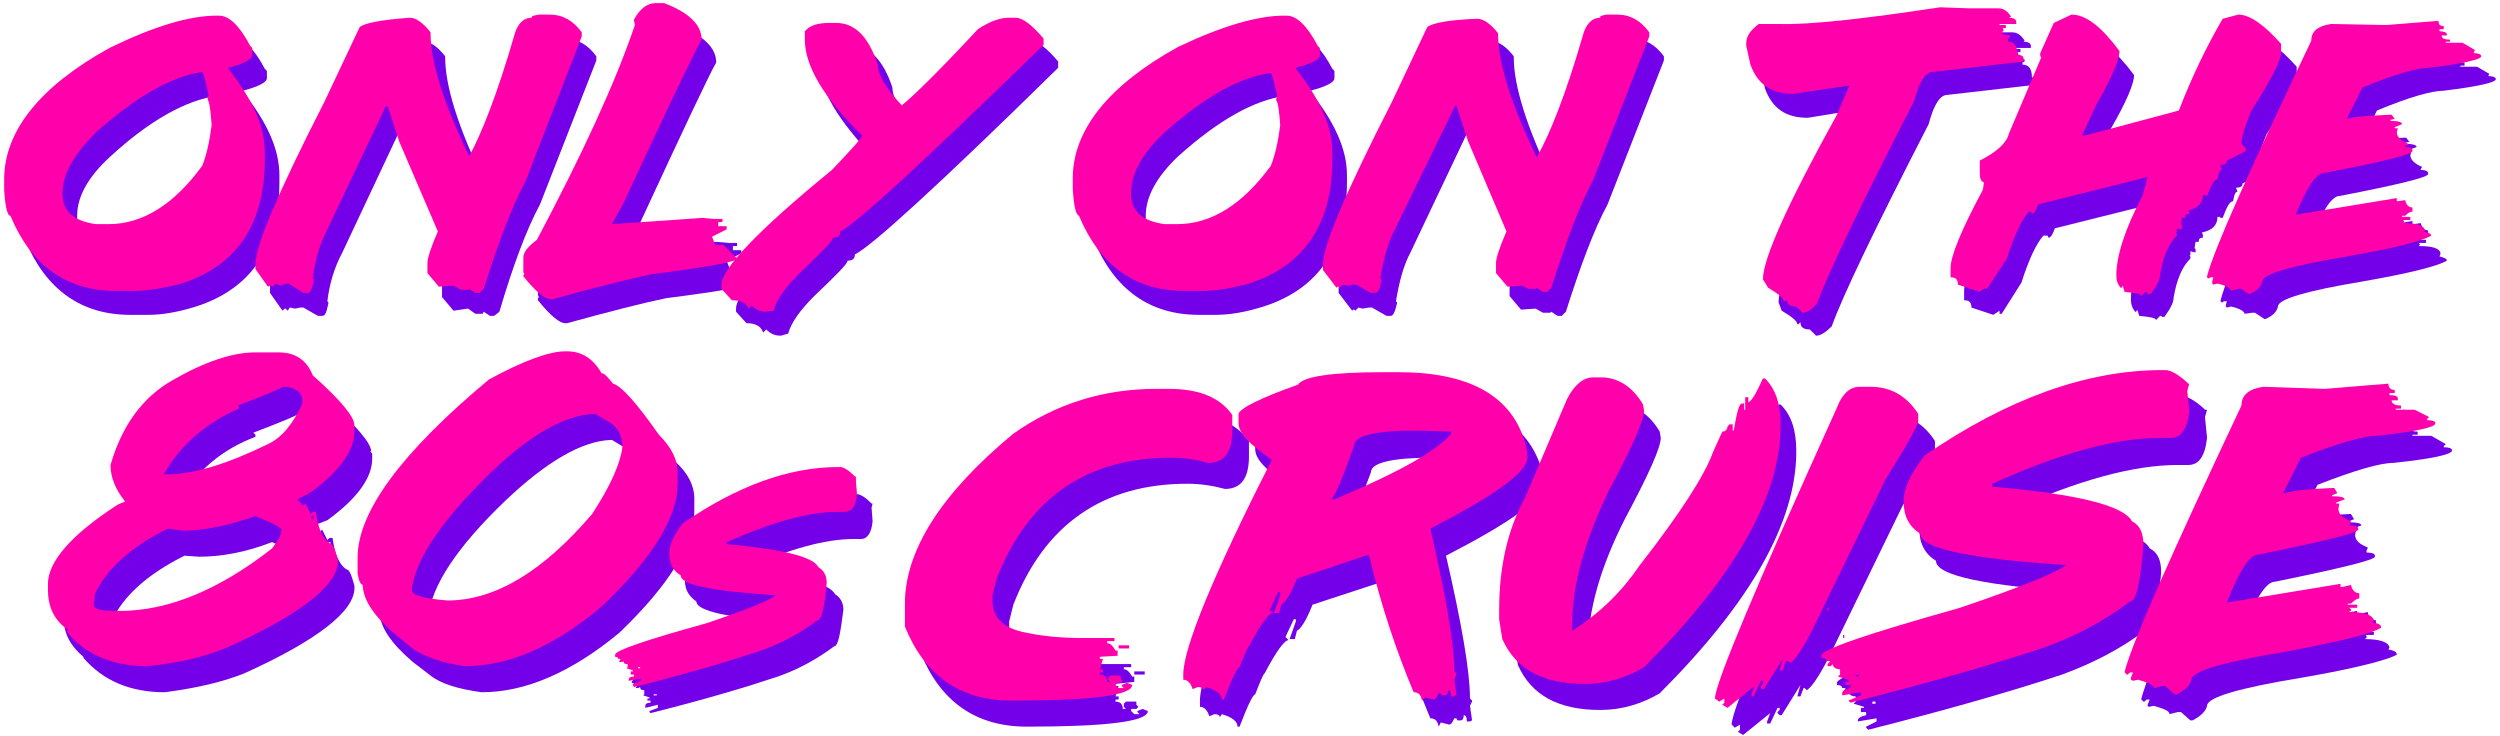 <?xml version="1.0" encoding="utf-8"?>
<!-- Generator: Adobe Illustrator 26.0.3, SVG Export Plug-In . SVG Version: 6.00 Build 0)  -->
<svg version="1.1" id="Layer_1" xmlns="http://www.w3.org/2000/svg" xmlns:xlink="http://www.w3.org/1999/xlink" x="0px" y="0px"
	 viewBox="0 0 23.98 7.06" style="enable-background:new 0 0 23.98 7.06;" xml:space="preserve">
<style type="text/css">
	.st0{fill:#7300E9;}
	.st1{fill:#FF00AB;}
</style>
<g>
	<path class="st0" d="M2.22,0.37h0.02c0.1,0,0.2,0.1,0.3,0.29l0.02,0.02v0.07c0,0.04-0.08,0.08-0.23,0.12v0.01
		c0.23,0.29,0.35,0.55,0.35,0.8v0.07c0,0.62-0.27,1.02-0.8,1.19C1.69,3,1.54,3.02,1.42,3.02H1.25c-0.47,0-0.81-0.24-1.01-0.72
		C0.21,2.29,0.19,2.21,0.18,2.04v-0.1c0-0.46,0.34-0.89,1.01-1.26C1.62,0.48,1.96,0.37,2.22,0.37z M0.74,2.07v0.01
		c0,0.17,0.11,0.26,0.32,0.29h0.12c0.33,0,0.63-0.19,0.9-0.56c0.04-0.1,0.07-0.23,0.09-0.39C2.16,1.29,2.15,1.21,2.13,1.18
		l0.01-0.04C2.11,0.99,2.09,0.92,2.08,0.92C1.79,0.96,1.44,1.15,1.06,1.5C0.84,1.7,0.74,1.89,0.74,2.07z"/>
	<path class="st0" d="M5.31,0.37h0.1c0.13,0,0.23,0.06,0.31,0.17v0.04L5.18,1.96C5.05,2.2,4.92,2.55,4.79,2.99L4.74,3.03H4.7
		L4.64,2.99L4.63,3.01H4.56L4.49,2.96L4.35,2.98L4.24,2.85v-0.1c0-0.04,0.03-0.14,0.1-0.3L3.97,1.58L3.86,1.24H3.84L3.28,2.43
		C3.21,2.56,3.16,2.72,3.14,2.89l0.01,0.01v0.01C3.13,3,3.12,3.03,3.09,3.03H3.05L2.91,2.95H2.88L2.83,2.96L2.78,2.95L2.76,2.98
		L2.74,2.96H2.73L2.71,2.98L2.59,2.81V2.75c0-0.17,0.22-0.69,0.66-1.55l0.34-0.72C3.64,0.44,3.8,0.41,4.07,0.4
		c0.06,0,0.13,0.05,0.2,0.14v0.01c0,0.27,0.12,0.66,0.37,1.18c0.13-0.23,0.28-0.61,0.44-1.16C5.1,0.46,5.16,0.4,5.24,0.4
		C5.24,0.38,5.26,0.37,5.31,0.37z"/>
	<path class="st0" d="M6.43,0.25h0.08C6.75,0.34,6.87,0.46,6.87,0.6C6.81,0.7,6.56,1.23,6.12,2.18l-0.11,0.2l0.87-0.06l0.11,0.01
		h0.08v0.03H7.03V2.4h0.08v0.03L6.97,2.5L7,2.58h0.08l0.13,0.13c0,0.03-0.27,0.08-0.82,0.15C6.15,2.91,5.84,2.99,5.44,3.1H5.42
		c-0.05,0-0.14-0.07-0.26-0.22V2.86l0.01-0.01L5.16,2.83V2.69c0-0.05,0.04-0.1,0.13-0.17c0.44-0.81,0.76-1.5,0.95-2.06L6.22,0.42
		C6.28,0.31,6.35,0.25,6.43,0.25z"/>
	<path class="st0" d="M9.82,0.39h0.06c0.07,0,0.16,0.07,0.27,0.2v0.06C9,1.78,8.35,2.37,8.2,2.44c0,0.04-0.02,0.06-0.07,0.06
		c0,0.03-0.11,0.14-0.32,0.34C7.68,2.97,7.59,3.09,7.56,3.2L7.49,3.22c-0.06,0-0.1-0.02-0.14-0.06L7.32,3.19
		C7.3,3.13,7.25,3.1,7.16,3.1l-0.1-0.11V2.96c0-0.15,0.35-0.52,1.06-1.1C8.31,1.66,8.4,1.55,8.4,1.53C8.04,1.16,7.86,0.86,7.86,0.61
		V0.52C7.91,0.47,7.99,0.44,8.1,0.44h0.06c0.18,0,0.31,0.13,0.4,0.4c0,0.1,0.08,0.23,0.23,0.39c0.09-0.07,0.34-0.31,0.73-0.73
		C9.64,0.43,9.74,0.39,9.82,0.39z"/>
	<path class="st0" d="M12.46,0.37h0.02c0.1,0,0.2,0.1,0.3,0.29l0.02,0.02v0.07c0,0.04-0.08,0.08-0.23,0.12v0.01
		c0.23,0.29,0.35,0.55,0.35,0.8v0.07c0,0.62-0.27,1.02-0.8,1.19C11.93,3,11.78,3.02,11.66,3.02H11.5c-0.47,0-0.81-0.24-1.01-0.72
		c-0.03-0.01-0.05-0.09-0.06-0.26v-0.1c0-0.46,0.34-0.89,1.01-1.26C11.86,0.48,12.2,0.37,12.46,0.37z M10.99,2.07v0.01
		c0,0.17,0.11,0.26,0.32,0.29h0.12c0.33,0,0.63-0.19,0.9-0.56c0.04-0.1,0.07-0.23,0.09-0.39c-0.01-0.13-0.02-0.22-0.04-0.24
		l0.01-0.04c-0.03-0.14-0.05-0.22-0.06-0.22c-0.3,0.04-0.64,0.23-1.03,0.58C11.09,1.7,10.99,1.89,10.99,2.07z"/>
	<path class="st0" d="M15.55,0.37h0.1c0.13,0,0.23,0.06,0.31,0.17v0.04l-0.54,1.38c-0.13,0.24-0.26,0.59-0.4,1.03l-0.04,0.04h-0.04
		l-0.06-0.04l-0.01,0.01h-0.07l-0.07-0.04l-0.14,0.01l-0.11-0.13v-0.1c0-0.04,0.03-0.14,0.1-0.3l-0.37-0.87L14.1,1.24h-0.01
		l-0.56,1.18c-0.07,0.13-0.11,0.29-0.14,0.47l0.01,0.01v0.01C13.38,3,13.36,3.03,13.34,3.03H13.3l-0.14-0.08h-0.03l-0.06,0.01
		l-0.04-0.01L13,2.98l-0.01-0.01h-0.01l-0.01,0.01l-0.13-0.17V2.75c0-0.17,0.22-0.69,0.66-1.55l0.34-0.72
		c0.05-0.04,0.21-0.07,0.48-0.08c0.06,0,0.13,0.05,0.2,0.14v0.01c0,0.27,0.12,0.66,0.37,1.18c0.13-0.23,0.28-0.61,0.44-1.16
		c0.03-0.12,0.09-0.18,0.17-0.18C15.48,0.38,15.51,0.37,15.55,0.37z"/>
	<path class="st0" d="M18.74,0.3l0.28,0.01h0.28c0.05,0,0.09,0.03,0.12,0.08L19.41,0.4c0.05,0,0.07,0.02,0.07,0.04v0.02h-0.16v0.01
		h0.06V0.5h-0.03l0.01,0.02l-0.01,0.01v0.03l0.07,0.01v0.02l-0.02,0.01v0.02c0.06,0,0.09,0.04,0.09,0.12
		c0.04,0.01,0.06,0.02,0.06,0.04v0.03l-0.87,0.1c-0.07,0-0.13,0.09-0.18,0.28c-0.52,1.01-0.83,1.66-0.93,1.94
		c-0.06,0.06-0.11,0.09-0.15,0.09l-0.06-0.06c-0.06,0-0.09-0.02-0.09-0.07l-0.02,0.02h-0.01c0-0.03-0.05-0.07-0.15-0.13L17.06,2.9
		c0-0.2,0.24-0.73,0.71-1.58l0.12-0.28l-0.55,0.09c-0.21,0-0.34-0.09-0.41-0.28l-0.04-0.18V0.64c0-0.06,0.04-0.12,0.12-0.18h0.19
		C17.5,0.46,18.02,0.41,18.74,0.3z"/>
	<path class="st0" d="M20.01,0.37c0.14,0,0.29,0.12,0.46,0.35c0,0.08-0.07,0.25-0.22,0.51l-0.13,0.29h0.03l0.9-0.24
		c0.13-0.34,0.28-0.64,0.42-0.88l0.15-0.04c0.11,0,0.25,0.1,0.41,0.28v0.09c0,0.07-0.1,0.26-0.29,0.56
		c-0.06,0.15-0.09,0.25-0.09,0.31l0.04,0.04v0.03l-0.18,0.09c0,0.03-0.02,0.04-0.06,0.04v0.01l0.01,0.02v0.01
		c-0.02,0-0.03,0.03-0.04,0.09c-0.03,0-0.06,0.05-0.1,0.16H21.3l-0.01-0.01h-0.02c0,0.08-0.05,0.13-0.15,0.15l0.01,0.02v0.03
		c-0.03,0-0.04,0.01-0.04,0.04h-0.03l-0.01,0.06l0.01,0.01v0.03h-0.01l-0.04-0.01v0.04h-0.01l0.01,0.01v0.02
		c-0.08,0.08-0.13,0.2-0.16,0.37c0,0.05-0.03,0.11-0.09,0.19h-0.02l-0.01-0.01h-0.01l-0.04,0.04c0-0.02-0.05-0.03-0.16-0.04
		l-0.02-0.06l-0.01,0.02h-0.01c-0.03-0.04-0.04-0.07-0.04-0.12c0-0.18,0.08-0.44,0.25-0.76l0.07-0.18h-0.01l-1.04,0.26
		c-0.02,0.06-0.04,0.09-0.06,0.09l-0.01-0.02H19.6c-0.07,0.08-0.14,0.23-0.21,0.45L19.2,3.01h-0.02V2.98l-0.06,0.04l-0.21-0.07
		c0-0.05-0.02-0.07-0.07-0.07V2.79c0-0.11,0.1-0.36,0.31-0.75l0.01-0.07c-0.03-0.01-0.04-0.04-0.04-0.09V1.76
		c0.16-0.08,0.26-0.17,0.28-0.26l0.31-0.73L19.7,0.75V0.74l0.13-0.29L20.01,0.37z"/>
	<path class="st0" d="M23.53,0.43c0,0.04,0.02,0.05,0.05,0.05v0.03h-0.04v0.01c0.04,0,0.07,0.01,0.07,0.03v0.01h-0.05
		c0,0.03,0.03,0.04,0.08,0.04v0.03H23.6v0.01h0.16l0.12,0.07l-0.01,0.01v0.01c0.04,0,0.07,0.01,0.07,0.03c0,0.03-0.17,0.07-0.5,0.11
		c-0.11,0-0.33,0.06-0.64,0.19l-0.15,0.3h0.01c0.05-0.02,0.19-0.03,0.42-0.04l0.03,0.04l-0.04,0.01v0.01c0.07,0,0.11,0.01,0.11,0.03
		L23.1,1.44v0.01h0.03l-0.01,0.04c0,0.04,0.04,0.08,0.11,0.11v0.01l-0.01,0.01v0.01c0.04,0,0.07,0.01,0.07,0.03v0.01
		c0,0.03-0.28,0.1-0.85,0.21c-0.07,0-0.16,0.13-0.27,0.4l0.97-0.16v0.03h0.01l0.07-0.01c0.01,0.04,0.03,0.07,0.07,0.07v0.04
		c-0.02,0-0.04,0.01-0.07,0.04h-0.03v0.01h0.08v0.03h-0.07l0.01,0.01v0.01l-0.01,0.01c0.13,0,0.2,0.02,0.21,0.07L23.4,2.46
		c0.04,0.01,0.07,0.02,0.07,0.04c-0.08,0.05-0.35,0.12-0.81,0.2c-0.54,0.09-0.81,0.17-0.81,0.24c-0.01,0.05-0.05,0.09-0.12,0.12
		h-0.01L21.63,3h-0.03l-0.07,0.01c0-0.02-0.04-0.05-0.13-0.07l-0.04,0.01l-0.01-0.01V2.93l0.01-0.04h-0.03L21.32,2.9h-0.01
		L21.3,2.89V2.88c0.07-0.27,0.41-1.02,1-2.26c0-0.09,0.06-0.14,0.19-0.16l0.53,0.01L23.53,0.43z"/>
	<path class="st1" d="M2.08,0.15h0.02c0.1,0,0.2,0.1,0.3,0.29l0.02,0.02v0.07c0,0.04-0.08,0.08-0.23,0.12v0.01
		c0.23,0.29,0.35,0.55,0.35,0.8v0.07c0,0.62-0.27,1.02-0.8,1.19C1.55,2.77,1.4,2.79,1.28,2.79H1.11c-0.47,0-0.81-0.24-1.01-0.72
		C0.07,2.07,0.05,1.98,0.04,1.82v-0.1c0-0.46,0.34-0.89,1.01-1.26C1.48,0.25,1.82,0.15,2.08,0.15z M0.6,1.85v0.01
		c0,0.17,0.11,0.26,0.32,0.29h0.12c0.33,0,0.63-0.19,0.9-0.56c0.04-0.1,0.07-0.23,0.09-0.39C2.02,1.06,2.01,0.98,1.99,0.95L2,0.91
		C1.97,0.77,1.95,0.69,1.94,0.69C1.65,0.73,1.3,0.93,0.92,1.27C0.71,1.48,0.6,1.67,0.6,1.85z"/>
	<path class="st1" d="M5.17,0.14h0.1c0.13,0,0.23,0.06,0.31,0.17v0.04L5.04,1.74c-0.13,0.24-0.26,0.59-0.4,1.03L4.6,2.81H4.56
		L4.5,2.77L4.49,2.78H4.42L4.35,2.74L4.21,2.75L4.1,2.62v-0.1c0-0.04,0.03-0.14,0.1-0.3L3.83,1.36L3.72,1.02H3.7L3.14,2.2
		C3.07,2.34,3.02,2.49,3,2.67l0.01,0.01V2.7C2.99,2.77,2.98,2.81,2.95,2.81H2.91L2.77,2.72H2.74L2.69,2.74L2.64,2.72L2.62,2.75
		L2.6,2.74H2.59L2.57,2.75L2.45,2.58V2.53c0-0.17,0.22-0.69,0.66-1.55l0.34-0.72C3.5,0.22,3.66,0.19,3.93,0.17
		c0.06,0,0.13,0.05,0.2,0.14v0.01c0,0.27,0.12,0.66,0.37,1.18C4.62,1.28,4.77,0.9,4.93,0.35C4.96,0.23,5.02,0.17,5.1,0.17
		C5.1,0.15,5.12,0.15,5.17,0.14z"/>
	<path class="st1" d="M6.29,0.03h0.08c0.24,0.09,0.36,0.21,0.36,0.35C6.67,0.48,6.42,1,5.98,1.95l-0.11,0.2l0.87-0.06l0.11,0.01
		h0.08v0.03H6.89v0.04h0.08V2.2L6.83,2.27l0.03,0.08h0.08l0.13,0.13c0,0.03-0.27,0.08-0.82,0.15C6.01,2.68,5.7,2.76,5.3,2.87H5.28
		c-0.05,0-0.14-0.07-0.26-0.22V2.64l0.01-0.01L5.02,2.61V2.47c0-0.05,0.04-0.1,0.13-0.17C5.58,1.49,5.9,0.8,6.09,0.24L6.08,0.19
		C6.14,0.08,6.21,0.03,6.29,0.03z"/>
	<path class="st1" d="M9.68,0.17h0.06c0.07,0,0.16,0.07,0.27,0.2v0.06C8.86,1.55,8.21,2.15,8.06,2.22c0,0.04-0.02,0.06-0.07,0.06
		c0,0.03-0.11,0.14-0.32,0.34C7.54,2.75,7.45,2.87,7.42,2.98L7.35,2.99c-0.06,0-0.1-0.02-0.14-0.06L7.18,2.96
		C7.16,2.91,7.11,2.88,7.02,2.88l-0.1-0.11V2.73c0-0.15,0.35-0.52,1.06-1.1c0.19-0.2,0.29-0.31,0.29-0.33
		C7.9,0.94,7.72,0.63,7.72,0.38V0.3c0.05-0.06,0.13-0.08,0.24-0.08h0.06c0.18,0,0.31,0.13,0.4,0.4c0,0.1,0.08,0.23,0.23,0.39
		c0.09-0.07,0.34-0.31,0.73-0.73C9.5,0.2,9.6,0.17,9.68,0.17z"/>
	<path class="st1" d="M12.32,0.15h0.02c0.1,0,0.2,0.1,0.3,0.29l0.02,0.02v0.07c0,0.04-0.08,0.08-0.23,0.12v0.01
		c0.23,0.29,0.35,0.55,0.35,0.8v0.07c0,0.62-0.27,1.02-0.8,1.19c-0.18,0.05-0.33,0.07-0.45,0.07h-0.17c-0.47,0-0.81-0.24-1.01-0.72
		c-0.03-0.01-0.05-0.09-0.06-0.26v-0.1c0-0.46,0.34-0.89,1.01-1.26C11.72,0.25,12.06,0.15,12.32,0.15z M10.85,1.85v0.01
		c0,0.17,0.11,0.26,0.32,0.29h0.12c0.33,0,0.63-0.19,0.9-0.56c0.04-0.1,0.07-0.23,0.09-0.39c-0.01-0.13-0.02-0.22-0.04-0.24
		l0.01-0.04c-0.03-0.14-0.05-0.22-0.06-0.22c-0.3,0.04-0.64,0.23-1.03,0.58C10.95,1.48,10.85,1.67,10.85,1.85z"/>
	<path class="st1" d="M15.41,0.14h0.1c0.13,0,0.23,0.06,0.31,0.17v0.04l-0.54,1.38c-0.13,0.24-0.26,0.59-0.4,1.03l-0.04,0.04h-0.04
		l-0.06-0.04l-0.01,0.01h-0.07L14.6,2.74l-0.14,0.01l-0.11-0.13v-0.1c0-0.04,0.03-0.14,0.1-0.3l-0.37-0.87l-0.11-0.34h-0.01
		L13.38,2.2c-0.07,0.13-0.11,0.29-0.14,0.47l0.01,0.01V2.7c-0.02,0.08-0.03,0.11-0.06,0.11h-0.04l-0.14-0.08h-0.03l-0.06,0.01
		l-0.04-0.01l-0.03,0.03l-0.01-0.01h-0.01l-0.01,0.01l-0.13-0.17V2.53c0-0.17,0.22-0.69,0.66-1.55l0.34-0.72
		c0.05-0.04,0.21-0.07,0.48-0.08c0.06,0,0.13,0.05,0.2,0.14v0.01c0,0.27,0.12,0.66,0.37,1.18c0.13-0.23,0.28-0.61,0.44-1.16
		c0.03-0.12,0.09-0.18,0.17-0.18C15.34,0.15,15.37,0.15,15.41,0.14z"/>
	<path class="st1" d="M18.61,0.07l0.28,0.01h0.28c0.05,0,0.09,0.03,0.12,0.08l-0.02,0.01c0.05,0,0.07,0.02,0.07,0.04v0.02h-0.16
		v0.01h0.06v0.03h-0.03l0.01,0.02l-0.01,0.01v0.03l0.07,0.01v0.02l-0.02,0.01V0.4c0.06,0,0.09,0.04,0.09,0.12
		c0.04,0.01,0.06,0.02,0.06,0.04v0.03l-0.87,0.1c-0.07,0-0.13,0.09-0.18,0.28c-0.52,1.01-0.83,1.66-0.93,1.94
		C17.38,2.97,17.33,3,17.29,3l-0.06-0.06c-0.06,0-0.09-0.02-0.09-0.07l-0.02,0.02h-0.01c0-0.03-0.05-0.07-0.15-0.13l-0.05-0.08
		c0-0.2,0.24-0.73,0.71-1.58l0.12-0.28L17.2,0.9c-0.21,0-0.34-0.09-0.41-0.28l-0.04-0.18V0.41c0-0.06,0.04-0.12,0.12-0.18h0.19
		C17.36,0.24,17.88,0.18,18.61,0.07z"/>
	<path class="st1" d="M19.87,0.14c0.14,0,0.29,0.12,0.46,0.35c0,0.08-0.07,0.25-0.22,0.51L19.97,1.3H20l0.9-0.24
		c0.13-0.34,0.28-0.64,0.42-0.88l0.15-0.04c0.11,0,0.25,0.1,0.41,0.28v0.09c0,0.07-0.1,0.26-0.29,0.56
		c-0.06,0.15-0.09,0.25-0.09,0.31l0.04,0.04v0.03l-0.18,0.09c0,0.03-0.02,0.04-0.06,0.04V1.6l0.01,0.02v0.01
		c-0.02,0-0.03,0.03-0.04,0.09c-0.03,0-0.06,0.05-0.1,0.16h-0.01l-0.01-0.01h-0.02c0,0.08-0.05,0.13-0.15,0.15L21,2.02v0.03
		c-0.03,0-0.04,0.01-0.04,0.04h-0.03l-0.01,0.06l0.01,0.01V2.2h-0.01l-0.04-0.01v0.04h-0.01l0.01,0.01v0.02
		c-0.08,0.08-0.13,0.2-0.16,0.37c0,0.05-0.03,0.11-0.09,0.19H20.6L20.59,2.8h-0.01l-0.04,0.04c0-0.02-0.05-0.03-0.16-0.04
		l-0.02-0.06l-0.01,0.02h-0.01c-0.03-0.04-0.04-0.07-0.04-0.12c0-0.18,0.08-0.44,0.25-0.76L20.6,1.7h-0.01l-1.04,0.26
		c-0.02,0.06-0.04,0.09-0.06,0.09l-0.01-0.02h-0.02c-0.07,0.08-0.14,0.23-0.21,0.45l-0.19,0.29h-0.02V2.76L18.99,2.8l-0.21-0.07
		c0-0.05-0.02-0.07-0.07-0.07V2.57c0-0.11,0.1-0.36,0.31-0.75l0.01-0.07c-0.03-0.01-0.04-0.04-0.04-0.09V1.54
		c0.16-0.08,0.26-0.17,0.28-0.26l0.31-0.73l-0.01-0.01V0.51l0.13-0.29L19.87,0.14z"/>
	<path class="st1" d="M23.39,0.2c0,0.04,0.02,0.05,0.05,0.05v0.03H23.4V0.3c0.04,0,0.07,0.01,0.07,0.03v0.01h-0.05
		c0,0.03,0.03,0.04,0.08,0.04V0.4h-0.04v0.01h0.16l0.12,0.07L23.73,0.5v0.01c0.04,0,0.07,0.01,0.07,0.03c0,0.03-0.17,0.07-0.5,0.11
		c-0.11,0-0.33,0.06-0.64,0.19l-0.15,0.3h0.01c0.05-0.02,0.19-0.03,0.42-0.04l0.03,0.04l-0.04,0.01v0.01c0.07,0,0.11,0.01,0.11,0.03
		l-0.07,0.03v0.01h0.03l-0.01,0.04c0,0.04,0.04,0.08,0.11,0.11v0.01L23.07,1.4v0.01c0.04,0,0.07,0.01,0.07,0.03v0.01
		c0,0.03-0.28,0.1-0.85,0.21c-0.07,0-0.16,0.13-0.27,0.4l0.97-0.16v0.03H23l0.07-0.01c0.01,0.04,0.03,0.07,0.07,0.07v0.04
		c-0.02,0-0.04,0.01-0.07,0.04h-0.03v0.01h0.08v0.03h-0.07l0.01,0.01v0.01l-0.01,0.01c0.13,0,0.2,0.02,0.21,0.07l-0.01,0.01
		c0.04,0.01,0.07,0.02,0.07,0.04c-0.08,0.05-0.35,0.12-0.81,0.2c-0.54,0.09-0.81,0.17-0.81,0.24c-0.01,0.05-0.05,0.09-0.12,0.12
		h-0.01L21.5,2.77h-0.03L21.4,2.79c0-0.02-0.04-0.05-0.13-0.07l-0.04,0.01l-0.01-0.01V2.7l0.01-0.04H21.2l-0.01,0.01h-0.01
		l-0.01-0.01V2.65c0.07-0.27,0.41-1.02,1-2.26c0-0.09,0.06-0.14,0.19-0.16l0.53,0.01L23.39,0.2z"/>
</g>
<g>
	<path class="st0" d="M2.61,3.63h0.22c0.16,0,0.27,0.07,0.33,0.22c0.26,0.24,0.4,0.4,0.4,0.48H3.55l0.02,0.02v0.05
		c0,0.18-0.14,0.38-0.43,0.59L3.01,5.04l0.06,0.06l0.02-0.02l0.05,0.1l0.02-0.02h0.03c0.02,0.15,0.06,0.25,0.13,0.3
		c0.03,0,0.05,0.05,0.08,0.16v0.02c0,0.22-0.35,0.5-1.06,0.82c-0.2,0.08-0.45,0.14-0.76,0.18c-0.33,0-0.59-0.11-0.78-0.33L0.8,6.3
		C0.68,6.2,0.61,6.08,0.61,5.92V5.85c0-0.21,0.22-0.47,0.67-0.76l0.08-0.03c-0.1-0.11-0.14-0.23-0.14-0.35
		C1.33,4.33,1.52,4.06,1.8,3.9C2.12,3.72,2.39,3.63,2.61,3.63z M1.91,5.34L1.77,5.33c-0.36,0.18-0.59,0.39-0.7,0.63l-0.02,0.1
		c0,0.04,0.06,0.06,0.19,0.06h0.06c0.46,0,0.95-0.2,1.46-0.6c0.06-0.08,0.09-0.13,0.09-0.18C2.86,5.32,2.77,5.27,2.61,5.2
		C2.35,5.3,2.12,5.34,1.91,5.34z M2.86,3.97c0,0.01-0.14,0.07-0.43,0.18l0.02,0.02v0.02C2.13,4.31,1.88,4.52,1.72,4.81h0.03
		c0.26,0,0.58-0.1,0.97-0.29c0.13-0.07,0.24-0.2,0.33-0.4V4.08C3.04,4,2.97,3.97,2.86,3.97z M3.15,5.2v0.03h0.02V5.2H3.15z"/>
	<path class="st0" d="M5.58,3.63H5.6c0.14,0,0.25,0.07,0.33,0.21c0.03,0,0.06,0.04,0.11,0.1c0.08,0.02,0.23,0.18,0.44,0.49
		C6.6,4.54,6.66,4.66,6.66,4.78V4.9c0,0.32-0.24,0.71-0.72,1.17c-0.46,0.38-0.9,0.57-1.32,0.57C4.4,6.61,4.23,6.56,4.13,6.48
		L3.96,6.35C3.75,6.17,3.64,6.01,3.64,5.86c-0.02,0-0.04-0.04-0.05-0.11V5.6c0-0.44,0.42-1.01,1.26-1.71
		C5.18,3.71,5.42,3.63,5.58,3.63z M4.11,5.91c0,0.05,0.11,0.08,0.34,0.1c0.46,0,0.92-0.28,1.39-0.83C6.01,4.91,6.11,4.7,6.13,4.54
		c0-0.12-0.05-0.21-0.16-0.26l-0.1-0.06H5.86C5.58,4.23,5.24,4.43,4.85,4.8C4.38,5.25,4.14,5.62,4.11,5.91z"/>
	<path class="st0" d="M8.2,4.74h0.02c0.03,0,0.08,0.03,0.13,0.08l0.01,0.01h0.01L8.36,4.87L8.37,5C8.36,5.11,8.32,5.17,8.26,5.17
		H8.19c-0.28,0-0.63,0.1-1.06,0.29v0.02h0.01C7.67,5.52,7.96,5.6,8.01,5.7c0.05,0.03,0.08,0.08,0.08,0.15C8.06,6.08,8.04,6.2,8,6.2
		C7.84,6.32,7.66,6.42,7.46,6.49c-0.3,0.1-0.7,0.22-1.22,0.35L6.23,6.83V6.82l0.08-0.03V6.76L6.19,6.79V6.77
		c0-0.02,0.02-0.03,0.05-0.03V6.72H6.21V6.7h0.02V6.69L6.17,6.67l0.01-0.01V6.62c-0.03,0-0.04-0.01-0.04-0.03L6.12,6.6H6.1V6.59
		l0.01-0.01V6.57H6.09c0-0.01-0.01-0.02-0.03-0.02V6.54c0-0.04,0.29-0.14,0.87-0.3C7.32,6.1,7.54,6.01,7.6,5.97
		C6.99,5.93,6.68,5.86,6.68,5.77c-0.07-0.05-0.11-0.11-0.11-0.2c0-0.08,0.04-0.18,0.13-0.29C7.23,4.92,7.73,4.74,8.2,4.74z
		 M6.27,6.66v0.01H6.3V6.66H6.27z"/>
	<path class="st0" d="M11.25,3.98h0.12c0.29,0,0.49,0.08,0.61,0.25v0.15c0,0.21-0.08,0.31-0.23,0.31c-0.11-0.03-0.23-0.05-0.36-0.05
		c-0.81,0-1.37,0.39-1.67,1.16L9.68,5.96v0.05c0,0.17,0.11,0.27,0.33,0.31c0.14,0.03,0.32,0.05,0.54,0.05h0.3v0.03h-0.07v0.02
		c0.03,0,0.05,0.02,0.08,0.07h0.02v0.05L10.7,6.56v0.02h0.03l-0.03,0.1h0.03v0.03H10.7v0.02c0.04,0,0.07,0.02,0.07,0.07h0.03
		l-0.02-0.02V6.75l0.02-0.02h0.1v0.03l0.02,0.02L10.9,6.8h-0.05v0.02l0.03,0.03h0.05l-0.02-0.02V6.82l0.05-0.02l0.05,0.02
		c0,0.1-0.39,0.15-1.16,0.15c-0.49,0-0.83-0.24-1.02-0.71V6.04c0-0.51,0.35-1.06,1.04-1.63C10.29,4.12,10.74,3.98,11.25,3.98z
		 M10.88,6.44h0.1v0.03h-0.1V6.44z"/>
	<path class="st0" d="M13.43,3.83h0.14c0.69,0,1.09,0.23,1.22,0.68L14.8,4.6v0.05c0,0.14-0.31,0.36-0.93,0.68
		c0.15,0.65,0.23,1.11,0.23,1.37l0.02,0.02v0.01L14.1,6.77l0.02,0.14L14.1,6.92h-0.03c0-0.04-0.01-0.06-0.03-0.06
		c0,0.03-0.01,0.05-0.03,0.05h-0.03l-0.01-0.02h-0.02c-0.02,0.04-0.03,0.06-0.05,0.06l-0.08-0.02L13.8,6.97
		c-0.01-0.05-0.03-0.08-0.08-0.08c-0.16-0.38-0.31-0.82-0.43-1.32L12.59,5.8c-0.06,0.15-0.11,0.23-0.15,0.25l-0.02,0.08h-0.05
		l0.06-0.17V5.94h-0.02l-0.08,0.17l0.03,0.03c-0.04,0-0.12,0.11-0.23,0.32c-0.01,0-0.04,0.07-0.09,0.2c-0.02,0-0.07,0.1-0.15,0.31
		h-0.02c0-0.05-0.05-0.09-0.15-0.12L11.7,6.88c0-0.02-0.02-0.03-0.05-0.03l-0.05,0.02c-0.02-0.06-0.05-0.09-0.09-0.09V6.72
		c0-0.25,0.28-0.94,0.85-2.06c-0.22-0.15-0.32-0.26-0.32-0.35V4.23c0.01-0.05,0.2-0.15,0.57-0.28C12.66,3.87,12.93,3.83,13.43,3.83z
		 M12.93,5.04h0.03c0.62-0.26,0.99-0.47,1.12-0.63V4.4l-0.31-0.01h-0.03c-0.39,0-0.59,0.05-0.59,0.14C13.04,4.83,12.97,5,12.93,5.04
		z"/>
	<path class="st0" d="M15.44,3.88h0.08c0.16,0,0.3,0.09,0.4,0.26l0.01,0.06c0,0.09-0.11,0.34-0.34,0.77
		c-0.24,0.47-0.36,0.89-0.36,1.28V6.3c0.27-0.17,0.48-0.38,0.65-0.63c0.39-0.5,0.62-0.86,0.7-1.08l0.09-0.2
		c0.03,0,0.05-0.02,0.05-0.05l0.02-0.02h0.03v0.06h0.01c0.03-0.17,0.05-0.26,0.08-0.26h0.02v0.06h0.01V4.06h0.03v0.05
		c0.04-0.02,0.08-0.1,0.14-0.23h0.02c0.1,0.1,0.15,0.24,0.15,0.45c0,0.68-0.44,1.45-1.31,2.32c-0.17,0.1-0.36,0.16-0.57,0.16
		c-0.4,0-0.66-0.14-0.79-0.43l-0.03-0.19V6.1c0-0.41,0.08-0.77,0.25-1.08l0.4-0.94C15.26,3.94,15.35,3.88,15.44,3.88z"/>
	<path class="st0" d="M18,3.97h0.1c0.2,0,0.35,0.09,0.46,0.26v0.07c0,0.03-0.1,0.22-0.31,0.55l-0.72,1.48
		c-0.09,0.17-0.16,0.27-0.2,0.29l-0.02-0.02H17.3l-0.03,0.08h-0.03l0.03-0.11l-0.18,0.29h-0.02l-0.02-0.02V6.83l0.02-0.02V6.79
		h-0.02l-0.07,0.15h-0.03V6.92l0.03-0.08l-0.26,0.21l-0.05-0.03L16.69,7V6.95l-0.05,0.03l-0.03-0.03c0-0.14,0.39-1.07,1.17-2.79
		C17.83,4.03,17.9,3.97,18,3.97z M17.68,6.09v0.03h0.01V6.09H17.68z"/>
	<path class="st0" d="M20.9,3.8h0.03c0.05,0,0.12,0.04,0.2,0.11l0.02,0.02h0.02L21.15,4l0.02,0.2c-0.02,0.18-0.08,0.26-0.18,0.26
		h-0.1c-0.43,0-0.97,0.15-1.61,0.44v0.03h0.02c0.8,0.07,1.24,0.18,1.32,0.33c0.08,0.04,0.11,0.12,0.11,0.23
		c-0.03,0.36-0.07,0.54-0.13,0.54c-0.25,0.19-0.52,0.33-0.82,0.44c-0.45,0.15-1.07,0.33-1.86,0.53l-0.02-0.02V6.97L18,6.92V6.89
		l-0.18,0.03V6.91c0-0.02,0.03-0.04,0.08-0.05V6.83h-0.05V6.79h0.03V6.78l-0.1-0.03l0.02-0.02V6.68c-0.04,0-0.07-0.02-0.07-0.05
		l-0.02,0.02h-0.03V6.63l0.02-0.02V6.6h-0.03c0-0.02-0.02-0.03-0.05-0.03V6.55c0-0.06,0.44-0.21,1.33-0.46
		c0.59-0.2,0.93-0.34,1.02-0.41c-0.93-0.06-1.4-0.16-1.4-0.3c-0.11-0.07-0.16-0.17-0.16-0.31c0-0.13,0.07-0.27,0.2-0.44
		C19.42,4.07,20.18,3.8,20.9,3.8z M17.96,6.73v0.02h0.03V6.73H17.96z"/>
	<path class="st0" d="M23.07,3.93c0,0.04,0.02,0.06,0.06,0.06v0.03h-0.05v0.02c0.05,0,0.08,0.01,0.08,0.03v0.02H23.1
		c0,0.03,0.03,0.05,0.09,0.05v0.03h-0.05v0.01h0.18l0.14,0.08l-0.02,0.02v0.01c0.05,0,0.08,0.01,0.08,0.03
		c0,0.04-0.19,0.08-0.56,0.12c-0.13,0-0.37,0.07-0.73,0.21l-0.17,0.33h0.02c0.05-0.02,0.21-0.04,0.47-0.05l0.03,0.05L22.53,5v0.01
		c0.08,0,0.12,0.01,0.12,0.03l-0.08,0.03v0.01h0.03l-0.01,0.05c0,0.05,0.04,0.09,0.12,0.12v0.01L22.7,5.28V5.3
		c0.05,0,0.08,0.01,0.08,0.03v0.01c0,0.03-0.32,0.11-0.96,0.24c-0.08,0-0.18,0.15-0.3,0.46l1.09-0.18v0.03h0.02l0.08-0.02
		c0.01,0.05,0.04,0.08,0.08,0.08V6c-0.02,0-0.05,0.02-0.08,0.05h-0.03v0.01h0.09v0.03h-0.08L22.7,6.1v0.02l-0.02,0.01
		c0.15,0,0.23,0.03,0.24,0.08l-0.01,0.02c0.05,0.01,0.08,0.02,0.08,0.05C22.9,6.33,22.6,6.41,22.08,6.5
		c-0.61,0.1-0.91,0.19-0.91,0.27c-0.01,0.05-0.06,0.1-0.14,0.14h-0.02l-0.09-0.08h-0.03l-0.08,0.02c0-0.03-0.05-0.05-0.15-0.08
		l-0.05,0.01L20.6,6.77V6.76l0.02-0.05h-0.03l-0.02,0.02h-0.01l-0.02-0.02V6.7c0.08-0.3,0.46-1.15,1.12-2.55
		c0-0.1,0.07-0.16,0.21-0.18l0.59,0.02L23.07,3.93z"/>
	<path class="st1" d="M2.45,3.38h0.22c0.16,0,0.27,0.07,0.33,0.22C3.27,3.84,3.4,4,3.4,4.08H3.39L3.4,4.09v0.05
		c0,0.18-0.14,0.38-0.43,0.59L2.85,4.79l0.06,0.06l0.02-0.02l0.05,0.1l0.02-0.02h0.03c0.02,0.15,0.06,0.25,0.13,0.3
		c0.03,0,0.05,0.05,0.08,0.16v0.02c0,0.22-0.35,0.5-1.06,0.82C1.97,6.3,1.71,6.36,1.41,6.39c-0.33,0-0.59-0.11-0.77-0.33l0.01-0.02
		C0.52,5.95,0.46,5.82,0.46,5.66V5.6c0-0.21,0.22-0.47,0.67-0.76L1.2,4.81C1.11,4.7,1.06,4.58,1.06,4.46
		c0.11-0.38,0.31-0.65,0.59-0.81C1.96,3.47,2.23,3.38,2.45,3.38z M1.76,5.09L1.61,5.07c-0.36,0.18-0.59,0.39-0.7,0.63L0.9,5.8
		c0,0.04,0.06,0.06,0.19,0.06h0.06c0.46,0,0.95-0.2,1.46-0.6c0.06-0.08,0.09-0.13,0.09-0.18C2.7,5.06,2.62,5.02,2.45,4.95
		C2.19,5.04,1.96,5.09,1.76,5.09z M2.71,3.71c0,0.01-0.14,0.07-0.43,0.18L2.29,3.9v0.02C1.97,4.06,1.73,4.27,1.57,4.55H1.6
		c0.26,0,0.58-0.1,0.97-0.29C2.7,4.2,2.81,4.07,2.9,3.87V3.82C2.88,3.75,2.82,3.71,2.71,3.71z M2.99,4.95v0.03h0.02V4.95H2.99z"/>
	<path class="st1" d="M5.42,3.37h0.02c0.14,0,0.25,0.07,0.33,0.21c0.03,0,0.06,0.04,0.11,0.1C5.96,3.7,6.11,3.87,6.32,4.17
		C6.44,4.29,6.5,4.41,6.5,4.53v0.11c0,0.32-0.24,0.71-0.72,1.17C5.32,6.2,4.88,6.39,4.46,6.39C4.24,6.36,4.08,6.3,3.97,6.23
		L3.81,6.1C3.59,5.92,3.48,5.75,3.48,5.61c-0.02,0-0.04-0.04-0.05-0.11V5.35c0-0.44,0.42-1.01,1.26-1.71
		C5.02,3.46,5.27,3.37,5.42,3.37z M3.95,5.66c0,0.05,0.11,0.08,0.34,0.1c0.46,0,0.92-0.28,1.39-0.83c0.17-0.26,0.27-0.48,0.29-0.64
		c0-0.12-0.05-0.21-0.16-0.26l-0.1-0.06H5.7C5.42,3.98,5.08,4.17,4.69,4.55C4.23,5,3.98,5.37,3.95,5.66z"/>
	<path class="st1" d="M8.04,4.48h0.02c0.03,0,0.08,0.03,0.13,0.08l0.01,0.01h0.01L8.21,4.61l0.01,0.13C8.21,4.86,8.17,4.91,8.1,4.91
		H8.03c-0.28,0-0.63,0.1-1.06,0.29v0.02h0.01C7.51,5.27,7.8,5.34,7.85,5.44C7.9,5.47,7.93,5.52,7.93,5.59
		C7.91,5.83,7.88,5.95,7.84,5.95C7.68,6.07,7.5,6.17,7.3,6.24c-0.3,0.1-0.7,0.22-1.22,0.35L6.07,6.57V6.56l0.08-0.03V6.51L6.03,6.53
		V6.52c0-0.02,0.02-0.03,0.05-0.03V6.47H6.05V6.44h0.02V6.43L6.01,6.41L6.02,6.4V6.37c-0.03,0-0.04-0.01-0.04-0.03L5.97,6.35H5.94
		V6.34l0.01-0.01V6.32H5.93c0-0.01-0.01-0.02-0.03-0.02V6.28c0-0.04,0.29-0.14,0.87-0.3c0.39-0.13,0.61-0.22,0.67-0.27
		C6.83,5.67,6.53,5.61,6.53,5.52C6.45,5.47,6.42,5.4,6.42,5.31c0-0.08,0.04-0.18,0.13-0.29C7.07,4.66,7.57,4.48,8.04,4.48z
		 M6.12,6.4v0.01h0.02V6.4H6.12z"/>
	<path class="st1" d="M11.09,3.73h0.12c0.29,0,0.49,0.08,0.61,0.25v0.15c0,0.21-0.08,0.31-0.23,0.31c-0.11-0.03-0.23-0.05-0.36-0.05
		c-0.81,0-1.37,0.39-1.67,1.16L9.52,5.71v0.05c0,0.17,0.11,0.27,0.33,0.31c0.14,0.03,0.32,0.05,0.54,0.05h0.3v0.03h-0.07v0.02
		c0.03,0,0.05,0.02,0.08,0.07h0.02v0.05L10.55,6.3v0.02h0.03l-0.03,0.1h0.03v0.03h-0.03v0.02c0.04,0,0.07,0.02,0.07,0.07h0.03
		l-0.02-0.02V6.5l0.02-0.02h0.1v0.03l0.02,0.02l-0.02,0.02h-0.05v0.02l0.03,0.03h0.05l-0.02-0.02V6.57l0.05-0.02l0.05,0.02
		c0,0.1-0.39,0.15-1.16,0.15c-0.49,0-0.83-0.24-1.02-0.71V5.79c0-0.51,0.35-1.06,1.04-1.63C10.13,3.87,10.59,3.73,11.09,3.73z
		 M10.73,6.19h0.1v0.03h-0.1V6.19z"/>
	<path class="st1" d="M13.27,3.57h0.14c0.69,0,1.09,0.23,1.22,0.68l0.02,0.09v0.05c0,0.14-0.31,0.36-0.93,0.68
		c0.15,0.65,0.23,1.11,0.23,1.37l0.02,0.02v0.01l-0.02,0.05l0.02,0.14l-0.02,0.02h-0.03c0-0.04-0.01-0.06-0.03-0.06
		c0,0.03-0.01,0.05-0.03,0.05h-0.03l-0.01-0.02h-0.02c-0.02,0.04-0.03,0.06-0.05,0.06l-0.08-0.02l-0.03,0.03
		c-0.01-0.05-0.03-0.08-0.08-0.08c-0.16-0.38-0.31-0.82-0.43-1.32l-0.69,0.23c-0.06,0.15-0.11,0.23-0.15,0.25l-0.02,0.08h-0.05
		l0.06-0.17V5.68h-0.02l-0.08,0.17l0.03,0.03c-0.04,0-0.12,0.11-0.23,0.32c-0.01,0-0.04,0.07-0.09,0.2c-0.02,0-0.07,0.1-0.15,0.31
		h-0.02c0-0.05-0.05-0.09-0.15-0.12l-0.03,0.03c0-0.02-0.02-0.03-0.05-0.03l-0.05,0.02c-0.02-0.06-0.05-0.09-0.09-0.09V6.47
		c0-0.25,0.28-0.94,0.85-2.06c-0.22-0.15-0.32-0.26-0.32-0.35V3.97c0.01-0.05,0.2-0.15,0.57-0.28C12.5,3.61,12.78,3.57,13.27,3.57z
		 M12.77,4.79h0.03c0.62-0.26,0.99-0.47,1.12-0.63V4.14l-0.31-0.01h-0.03c-0.39,0-0.59,0.05-0.59,0.14
		C12.88,4.58,12.81,4.75,12.77,4.79z"/>
	<path class="st1" d="M15.28,3.62h0.08c0.16,0,0.3,0.09,0.4,0.26l0.01,0.06c0,0.09-0.11,0.34-0.34,0.77
		C15.2,5.19,15.08,5.61,15.08,6v0.05c0.27-0.17,0.48-0.38,0.65-0.63c0.39-0.5,0.62-0.86,0.7-1.08l0.09-0.2
		c0.03,0,0.05-0.02,0.05-0.05l0.02-0.02h0.03v0.06h0.01c0.03-0.17,0.05-0.26,0.08-0.26h0.02v0.06h0.01V3.81h0.03v0.05
		c0.04-0.02,0.08-0.1,0.14-0.23h0.02c0.1,0.1,0.15,0.24,0.15,0.45c0,0.68-0.44,1.45-1.31,2.32c-0.17,0.1-0.36,0.16-0.57,0.16
		c-0.4,0-0.66-0.14-0.79-0.43l-0.03-0.19V5.85c0-0.41,0.08-0.77,0.25-1.08l0.4-0.94C15.1,3.69,15.19,3.62,15.28,3.62z"/>
	<path class="st1" d="M17.84,3.71h0.1c0.2,0,0.35,0.09,0.46,0.26v0.07c0,0.03-0.1,0.22-0.31,0.55l-0.72,1.48
		c-0.09,0.17-0.16,0.27-0.2,0.29l-0.02-0.02h-0.02L17.1,6.43h-0.03l0.03-0.11l-0.18,0.29h-0.02L16.89,6.6V6.58l0.02-0.02V6.53h-0.02
		l-0.07,0.15H16.8V6.66l0.03-0.08l-0.26,0.21l-0.05-0.03l0.02-0.02V6.7l-0.05,0.03L16.45,6.7c0-0.14,0.39-1.07,1.17-2.79
		C17.67,3.78,17.74,3.71,17.84,3.71z M17.53,5.83v0.03h0.01V5.83H17.53z"/>
	<path class="st1" d="M20.74,3.55h0.03c0.05,0,0.12,0.04,0.2,0.11l0.02,0.02H21l-0.02,0.07L21,3.94c-0.02,0.18-0.08,0.26-0.18,0.26
		h-0.1c-0.43,0-0.97,0.15-1.61,0.44v0.03h0.02c0.8,0.07,1.24,0.18,1.32,0.33c0.08,0.04,0.11,0.12,0.11,0.23
		c-0.03,0.36-0.07,0.54-0.13,0.54c-0.25,0.19-0.52,0.33-0.82,0.44c-0.45,0.15-1.07,0.33-1.86,0.53l-0.02-0.02V6.72l0.12-0.05V6.64
		l-0.18,0.03V6.65c0-0.02,0.03-0.04,0.08-0.05V6.57H17.7V6.54h0.03V6.52l-0.1-0.03l0.02-0.02V6.42c-0.04,0-0.07-0.02-0.07-0.05
		l-0.02,0.02h-0.03V6.37l0.02-0.02V6.34h-0.03c0-0.02-0.02-0.03-0.05-0.03V6.29c0-0.06,0.44-0.21,1.33-0.46
		c0.59-0.2,0.93-0.34,1.02-0.41c-0.93-0.06-1.4-0.16-1.4-0.3c-0.11-0.07-0.16-0.17-0.16-0.31c0-0.13,0.07-0.27,0.2-0.44
		C19.26,3.82,20.02,3.55,20.74,3.55z M17.8,6.47v0.02h0.03V6.47H17.8z"/>
	<path class="st1" d="M22.91,3.68c0,0.04,0.02,0.06,0.06,0.06v0.03h-0.05v0.02C22.97,3.79,23,3.8,23,3.82v0.02h-0.06
		c0,0.03,0.03,0.05,0.09,0.05v0.03h-0.05v0.01h0.18L23.3,4l-0.02,0.02v0.01c0.05,0,0.08,0.01,0.08,0.03c0,0.04-0.19,0.08-0.56,0.12
		c-0.13,0-0.37,0.07-0.73,0.21L21.9,4.73h0.02c0.05-0.02,0.21-0.04,0.47-0.05l0.03,0.05l-0.05,0.02v0.01c0.08,0,0.12,0.01,0.12,0.03
		l-0.08,0.03v0.01h0.03l-0.01,0.05c0,0.05,0.04,0.09,0.12,0.12v0.01l-0.01,0.02v0.01c0.05,0,0.08,0.01,0.08,0.03v0.01
		c0,0.03-0.32,0.11-0.96,0.24c-0.08,0-0.18,0.15-0.3,0.46l1.09-0.18v0.03h0.02l0.08-0.02c0.01,0.05,0.04,0.08,0.08,0.08v0.05
		c-0.02,0-0.05,0.02-0.08,0.05h-0.03V5.8h0.09v0.03h-0.08l0.02,0.01v0.02l-0.02,0.01c0.15,0,0.23,0.03,0.24,0.08l-0.01,0.02
		c0.05,0.01,0.08,0.02,0.08,0.05c-0.09,0.06-0.39,0.13-0.91,0.23c-0.61,0.1-0.91,0.19-0.91,0.27c-0.01,0.05-0.06,0.1-0.14,0.14
		h-0.02l-0.09-0.08h-0.03l-0.08,0.02c0-0.03-0.05-0.05-0.15-0.08l-0.05,0.01l-0.02-0.01V6.5l0.02-0.05h-0.03l-0.02,0.02H20.4
		l-0.02-0.02V6.44c0.08-0.3,0.46-1.15,1.12-2.55c0-0.1,0.07-0.16,0.21-0.18l0.59,0.02L22.91,3.68z"/>
</g>
</svg>
